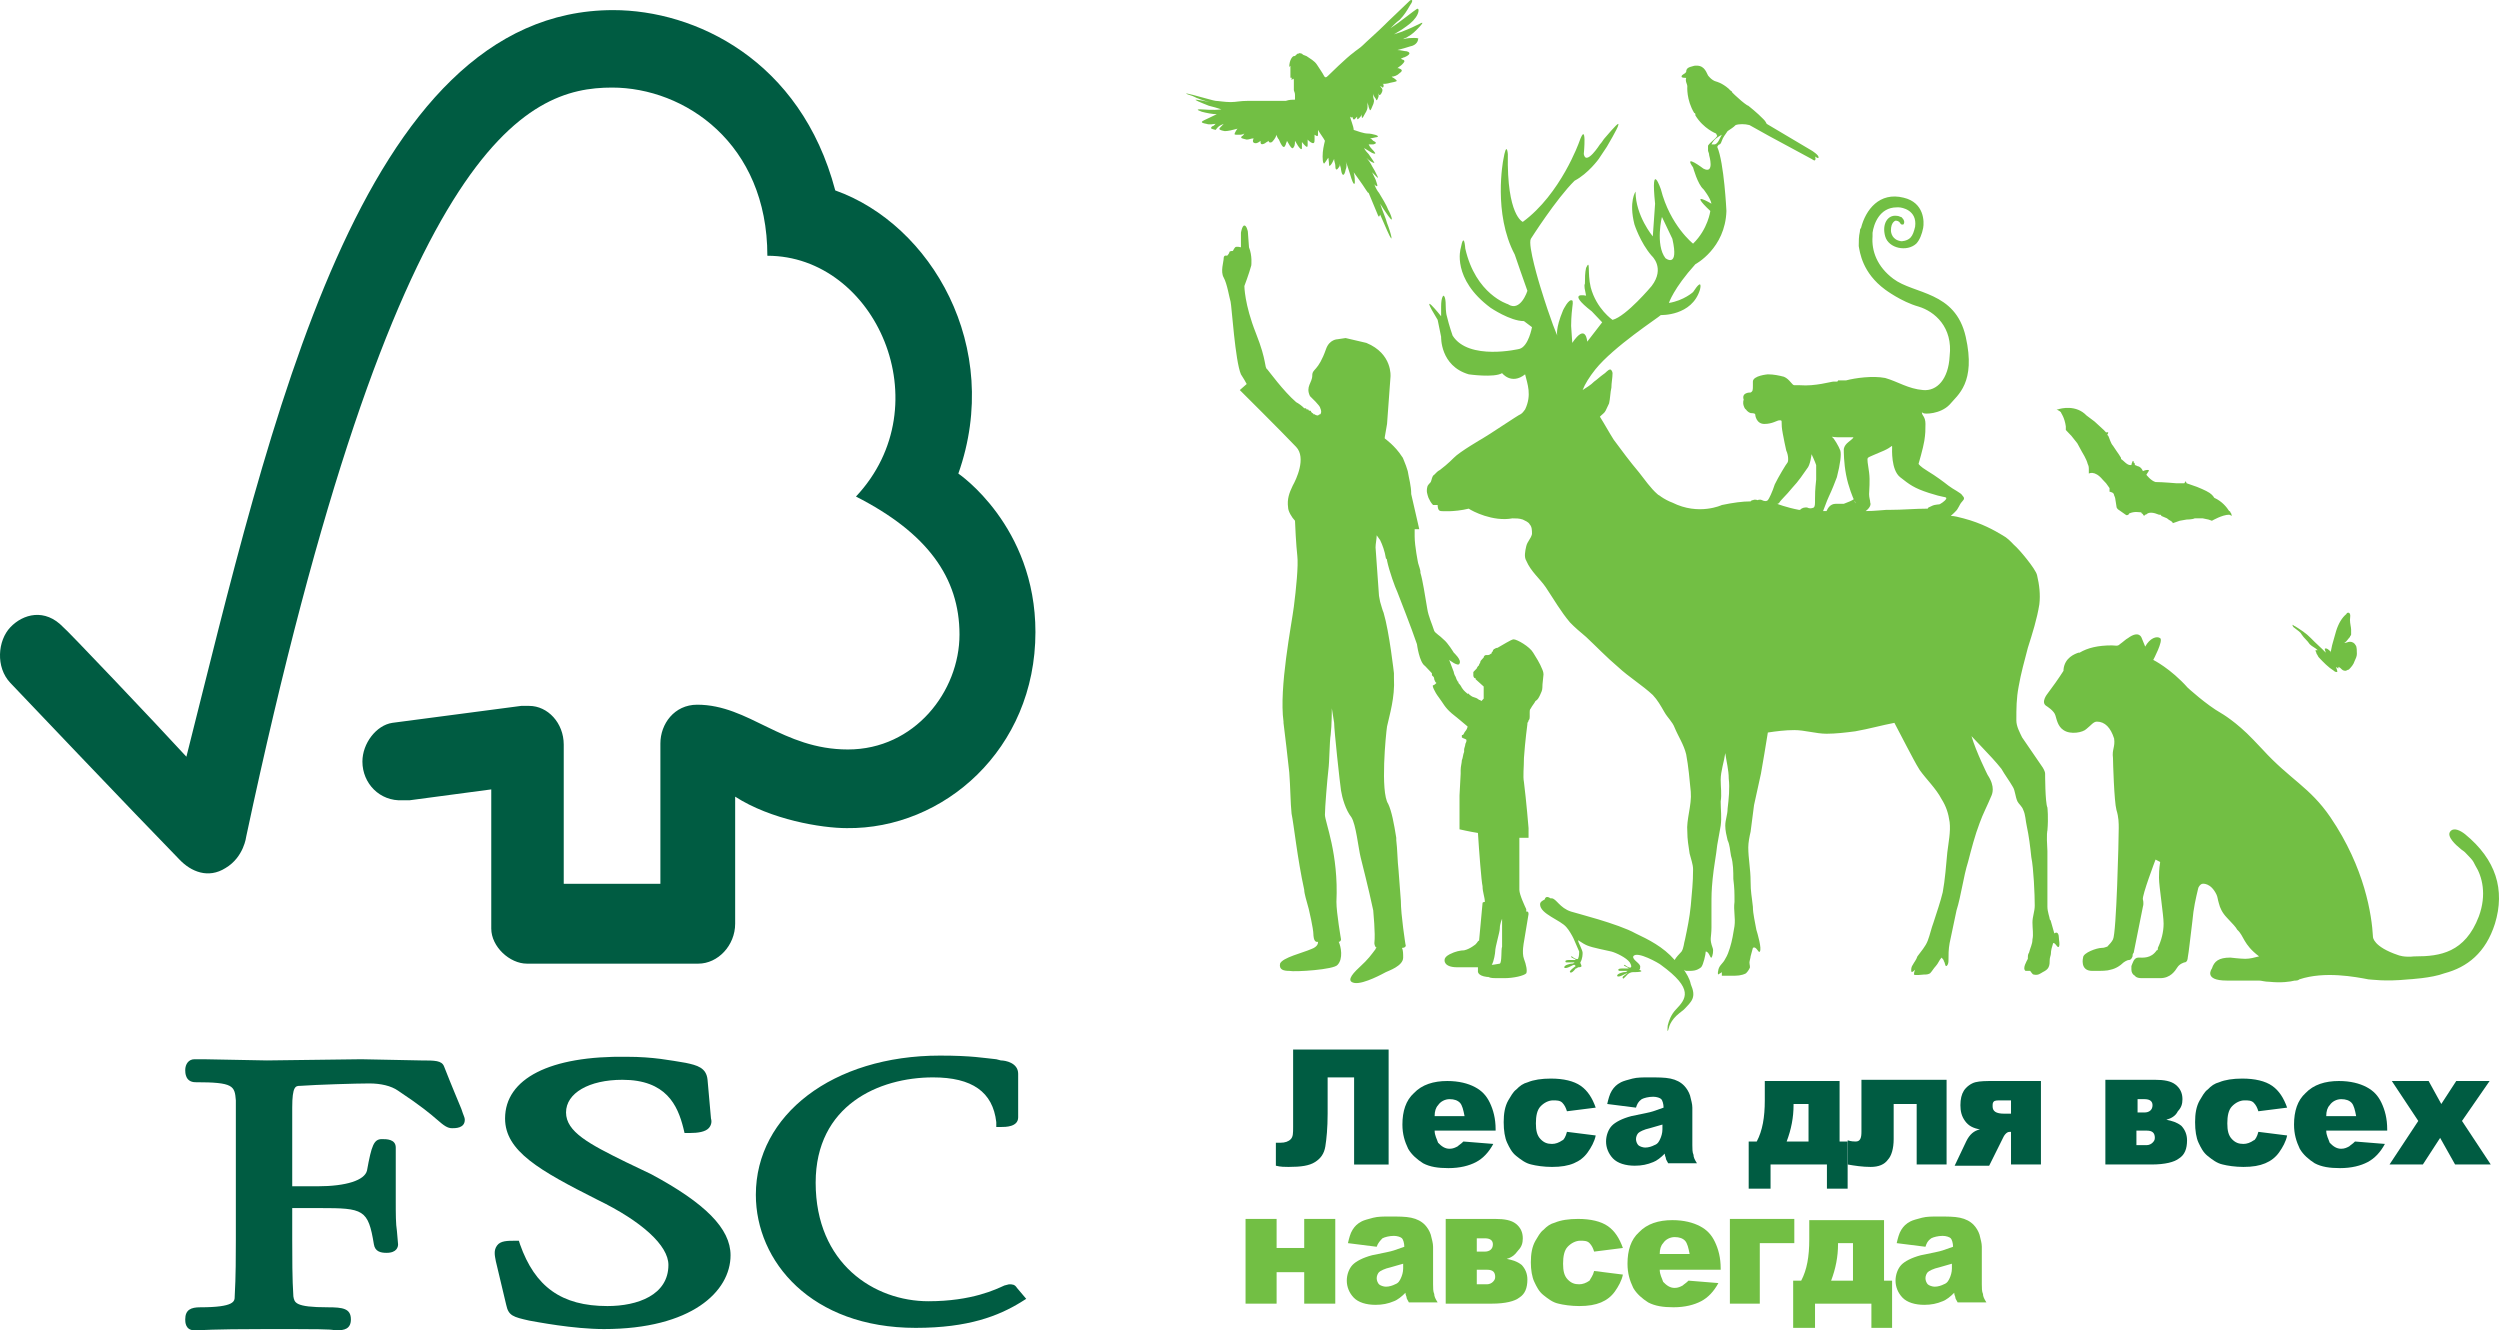<?xml version="1.0" encoding="UTF-8"?> <svg xmlns="http://www.w3.org/2000/svg" width="109" height="58" viewBox="0 0 109 58" fill="none"> <path d="M26.736 0.441C15.701 0.441 11.788 18.485 8.127 32.993C6.823 31.569 2.81 27.348 2.76 27.348C1.957 26.504 1.004 26.768 0.452 27.348C-0.1 27.928 -0.2 29.089 0.452 29.775C0.502 29.828 5.92 35.526 7.826 37.478C8.327 38.005 9.08 38.322 9.832 37.847C10.635 37.372 10.735 36.475 10.735 36.475C17.206 6.087 22.974 3.818 26.686 3.818C29.846 3.818 33.457 6.245 33.457 11.151C38.172 11.151 41.082 17.641 37.32 21.65C40.43 23.233 41.834 25.185 41.834 27.665C41.834 30.144 39.878 32.677 36.969 32.677C34.109 32.677 32.655 30.725 30.398 30.725C29.395 30.725 28.793 31.569 28.793 32.413V38.533H24.579V32.466C24.579 31.516 23.877 30.777 23.074 30.777H22.723L17.105 31.516C16.403 31.622 15.801 32.413 15.801 33.204C15.801 34.154 16.553 34.945 17.557 34.892C17.657 34.892 17.858 34.892 17.858 34.892L21.419 34.418V40.485C21.419 41.276 22.222 42.015 22.974 42.015H30.448C31.3 42.015 32.053 41.224 32.053 40.274V34.734C33.608 35.737 35.815 36.106 36.918 36.106C41.132 36.159 45.145 32.677 45.145 27.559C45.145 22.916 41.784 20.648 41.784 20.648C43.74 15.108 40.58 9.78 36.417 8.302C34.912 2.604 30.297 0.441 26.736 0.441Z" fill="#005C42"></path> <path d="M22.021 48.767C22.021 50.191 23.526 51.035 26.034 52.302C27.99 53.251 29.143 54.306 29.143 55.151C29.143 56.47 27.789 56.944 26.485 56.944C24.479 56.944 23.325 56.1 22.673 54.254L22.623 54.096H22.472C22.121 54.096 21.82 54.096 21.67 54.306C21.519 54.517 21.569 54.729 21.619 54.992L22.071 56.892C22.171 57.367 22.372 57.419 23.074 57.578C23.375 57.63 24.98 57.947 26.334 57.947C30.147 57.947 31.852 56.311 31.852 54.729C31.852 53.568 30.749 52.46 28.391 51.194L27.288 50.666C25.682 49.875 24.679 49.347 24.679 48.503C24.679 47.659 25.682 47.079 27.137 47.079C29.043 47.079 29.545 48.187 29.796 49.189L29.846 49.4H30.046C30.448 49.4 30.749 49.347 30.899 49.189C30.999 49.083 31.049 48.925 30.999 48.767L30.849 47.079C30.799 46.551 30.398 46.446 29.896 46.34C29.244 46.234 28.491 46.076 27.338 46.076C23.977 46.023 22.021 47.026 22.021 48.767Z" fill="#005C42"></path> <path d="M32.955 52.092C32.955 54.993 35.363 57.895 39.927 57.895C42.235 57.895 43.539 57.367 44.492 56.787L44.743 56.629L44.341 56.154C44.241 55.996 44.141 55.996 43.99 55.996L43.79 56.048C43.438 56.207 42.385 56.734 40.479 56.734C38.121 56.734 35.563 55.099 35.563 51.564C35.563 48.188 38.322 46.974 40.68 46.974C42.385 46.974 43.288 47.607 43.438 48.926V49.137H43.639C43.84 49.137 44.392 49.137 44.392 48.715V46.816C44.392 46.341 43.84 46.235 43.639 46.235L43.438 46.183C42.887 46.13 42.385 46.024 40.981 46.024C36.316 46.024 32.955 48.61 32.955 52.092Z" fill="#005C42"></path> <path d="M15.751 46.183L11.637 46.235L8.879 46.183H8.477C8.227 46.183 8.076 46.394 8.076 46.657C8.076 46.763 8.076 47.185 8.528 47.185C10.183 47.185 10.233 47.343 10.283 47.976V48.398V50.192V54.044C10.283 54.677 10.283 55.679 10.233 56.523C10.233 56.734 10.233 56.998 8.728 56.998C8.327 56.998 8.076 57.104 8.076 57.526C8.076 57.631 8.076 58.001 8.477 58.001H8.578C8.728 58.001 9.23 57.948 11.487 57.948C13.945 57.948 14.396 57.948 14.597 58.001H14.697C14.998 58.001 15.299 57.948 15.299 57.526C15.299 57.051 14.948 56.998 14.296 56.998C12.841 56.998 12.841 56.787 12.791 56.523C12.741 55.785 12.741 54.782 12.741 54.044V52.672H13.945C15.851 52.672 16.052 52.725 16.302 54.255C16.352 54.571 16.603 54.624 16.854 54.624C17.306 54.624 17.356 54.36 17.356 54.255L17.306 53.674C17.255 53.358 17.255 52.936 17.255 52.355V50.034C17.255 49.665 16.854 49.665 16.654 49.665C16.302 49.665 16.202 49.928 16.001 51.036C15.901 51.458 15.099 51.722 13.845 51.722H12.741V48.293C12.741 47.343 12.892 47.343 13.092 47.343C13.794 47.291 15.55 47.238 16.102 47.238C16.603 47.238 17.055 47.343 17.356 47.554C18.309 48.187 18.76 48.557 19.061 48.821C19.362 49.084 19.513 49.19 19.713 49.19C19.864 49.19 20.265 49.19 20.265 48.821C20.265 48.715 20.215 48.662 20.114 48.346C19.964 47.976 19.713 47.396 19.362 46.499C19.262 46.235 18.961 46.235 18.359 46.235L15.751 46.183Z" fill="#005C42"></path> <path d="M60.544 50.773H59.039V46.974H57.885V48.557C57.885 49.19 57.835 49.665 57.785 49.981C57.735 50.298 57.584 50.509 57.333 50.667C57.083 50.825 56.731 50.878 56.18 50.878C56.029 50.878 55.829 50.878 55.628 50.825V49.823H55.829C56.029 49.823 56.18 49.77 56.28 49.665C56.38 49.559 56.38 49.401 56.38 49.137V45.761H60.544V50.773Z" fill="#005C42"></path> <path d="M65.209 49.295H62.55C62.55 49.506 62.65 49.664 62.7 49.822C62.851 49.981 63.001 50.086 63.202 50.086C63.352 50.086 63.453 50.033 63.553 49.981C63.603 49.928 63.704 49.875 63.804 49.77L65.108 49.875C64.907 50.245 64.657 50.508 64.356 50.667C64.055 50.825 63.654 50.93 63.152 50.93C62.7 50.93 62.349 50.878 62.048 50.719C61.798 50.561 61.547 50.35 61.396 50.086C61.246 49.77 61.145 49.453 61.145 49.031C61.145 48.451 61.296 47.976 61.647 47.659C61.998 47.29 62.5 47.132 63.102 47.132C63.603 47.132 64.005 47.237 64.306 47.396C64.606 47.554 64.807 47.765 64.958 48.081C65.108 48.398 65.209 48.767 65.209 49.242V49.295ZM63.854 48.662C63.804 48.398 63.754 48.187 63.654 48.081C63.553 47.976 63.403 47.923 63.202 47.923C63.001 47.923 62.801 48.029 62.7 48.187C62.6 48.292 62.55 48.451 62.55 48.662H63.854Z" fill="#005C42"></path> <path d="M68.319 49.348L69.573 49.506C69.523 49.77 69.373 50.034 69.222 50.245C69.072 50.456 68.871 50.614 68.62 50.719C68.37 50.825 68.069 50.878 67.667 50.878C67.316 50.878 66.965 50.825 66.764 50.772C66.514 50.719 66.313 50.561 66.112 50.403C65.912 50.245 65.811 50.034 65.711 49.823C65.611 49.611 65.561 49.295 65.561 48.926C65.561 48.556 65.611 48.24 65.761 47.976C65.862 47.818 65.962 47.607 66.112 47.501C66.263 47.343 66.413 47.237 66.614 47.185C66.865 47.079 67.216 47.026 67.617 47.026C68.169 47.026 68.62 47.132 68.921 47.343C69.222 47.554 69.423 47.87 69.573 48.293L68.319 48.451C68.269 48.293 68.219 48.187 68.119 48.081C68.018 47.976 67.868 47.976 67.717 47.976C67.517 47.976 67.316 48.081 67.166 48.24C67.015 48.398 66.965 48.662 66.965 48.978C66.965 49.295 67.015 49.506 67.166 49.664C67.316 49.823 67.467 49.875 67.667 49.875C67.818 49.875 67.968 49.823 68.119 49.717C68.169 49.717 68.269 49.559 68.319 49.348Z" fill="#005C42"></path> <path d="M71.329 48.293L70.075 48.134C70.125 47.923 70.175 47.712 70.275 47.554C70.376 47.396 70.476 47.29 70.677 47.185C70.777 47.132 70.977 47.079 71.178 47.026C71.379 46.974 71.629 46.974 71.88 46.974C72.282 46.974 72.583 46.974 72.833 47.026C73.084 47.079 73.285 47.185 73.435 47.343C73.536 47.449 73.636 47.607 73.686 47.765C73.736 47.976 73.786 48.134 73.786 48.293V49.928C73.786 50.086 73.786 50.245 73.837 50.35C73.837 50.456 73.887 50.561 73.987 50.719H72.733C72.683 50.614 72.633 50.561 72.633 50.508C72.633 50.456 72.583 50.403 72.583 50.297C72.432 50.456 72.231 50.614 72.081 50.667C71.83 50.772 71.579 50.825 71.278 50.825C70.877 50.825 70.526 50.719 70.325 50.508C70.125 50.297 70.024 50.034 70.024 49.77C70.024 49.506 70.125 49.242 70.275 49.084C70.426 48.926 70.727 48.767 71.128 48.662C71.629 48.556 71.93 48.504 72.081 48.451C72.231 48.398 72.382 48.345 72.532 48.293C72.532 48.134 72.482 47.976 72.432 47.923C72.382 47.87 72.231 47.818 72.081 47.818C71.88 47.818 71.68 47.87 71.579 47.923C71.429 48.029 71.379 48.134 71.329 48.293ZM72.482 49.031C72.282 49.084 72.131 49.137 71.93 49.19C71.68 49.242 71.479 49.348 71.429 49.401C71.379 49.453 71.329 49.559 71.329 49.664C71.329 49.77 71.379 49.875 71.429 49.928C71.479 49.981 71.629 50.034 71.73 50.034C71.88 50.034 72.031 49.981 72.131 49.928C72.282 49.875 72.332 49.77 72.382 49.664C72.432 49.559 72.482 49.401 72.482 49.242V49.031Z" fill="#005C42"></path> <path d="M80.557 51.827H79.654V50.772H77.196V51.827H76.243V49.77H76.594C76.845 49.295 76.945 48.715 76.945 47.976V47.132H80.206V49.77H80.557V51.827ZM78.852 49.77V48.134H78.199V48.187C78.199 48.715 78.099 49.242 77.898 49.77H78.852Z" fill="#005C42"></path> <path d="M84.921 50.772H83.567V48.134H82.564V49.664C82.564 50.086 82.464 50.403 82.313 50.561C82.163 50.772 81.912 50.878 81.561 50.878C81.21 50.878 80.859 50.825 80.558 50.772V49.717C80.708 49.77 80.859 49.77 80.909 49.77C81.109 49.77 81.159 49.611 81.159 49.348V47.079H84.871V50.772H84.921Z" fill="#005C42"></path> <path d="M89.035 50.772H87.68V49.348H87.63C87.53 49.348 87.48 49.4 87.43 49.453C87.379 49.506 87.329 49.611 87.279 49.717L86.728 50.825H85.223L85.724 49.77C85.875 49.453 86.075 49.295 86.326 49.242C86.025 49.189 85.825 49.084 85.674 48.873C85.524 48.662 85.474 48.451 85.474 48.187C85.474 47.923 85.524 47.712 85.624 47.554C85.724 47.396 85.925 47.237 86.126 47.185C86.326 47.132 86.627 47.132 86.928 47.132H88.985V50.772H89.035ZM87.68 48.556V47.976H87.279C87.079 47.976 86.978 47.976 86.928 48.029C86.878 48.081 86.878 48.134 86.878 48.24C86.878 48.451 87.028 48.556 87.379 48.556H87.68Z" fill="#005C42"></path> <path d="M94.452 48.82C94.703 48.873 94.904 48.926 95.105 49.084C95.255 49.242 95.355 49.453 95.355 49.717C95.355 50.086 95.255 50.35 95.004 50.508C94.803 50.667 94.402 50.772 93.8 50.772H91.794V47.079H93.951C94.352 47.079 94.653 47.132 94.854 47.29C95.054 47.448 95.155 47.659 95.155 47.923C95.155 48.134 95.105 48.292 94.954 48.451C94.854 48.662 94.653 48.767 94.452 48.82ZM93.148 48.504H93.499C93.7 48.504 93.85 48.398 93.85 48.187C93.85 48.029 93.75 47.923 93.499 47.923H93.198V48.504H93.148ZM93.148 49.928H93.6C93.7 49.928 93.8 49.875 93.85 49.822C93.901 49.77 93.951 49.717 93.951 49.611C93.951 49.401 93.85 49.295 93.6 49.295H93.148V49.928Z" fill="#005C42"></path> <path d="M98.465 49.348L99.719 49.506C99.669 49.77 99.518 50.034 99.368 50.245C99.217 50.456 99.017 50.614 98.766 50.719C98.515 50.825 98.214 50.878 97.813 50.878C97.462 50.878 97.111 50.825 96.91 50.772C96.659 50.719 96.458 50.561 96.258 50.403C96.057 50.245 95.957 50.034 95.856 49.823C95.756 49.611 95.706 49.295 95.706 48.926C95.706 48.556 95.756 48.24 95.907 47.976C96.007 47.818 96.107 47.607 96.258 47.501C96.408 47.343 96.559 47.237 96.759 47.185C97.01 47.079 97.361 47.026 97.763 47.026C98.314 47.026 98.766 47.132 99.067 47.343C99.368 47.554 99.568 47.87 99.719 48.293L98.465 48.451C98.415 48.293 98.365 48.187 98.264 48.081C98.164 47.976 98.013 47.976 97.863 47.976C97.662 47.976 97.462 48.081 97.311 48.24C97.161 48.398 97.111 48.662 97.111 48.978C97.111 49.295 97.161 49.506 97.311 49.664C97.462 49.823 97.612 49.875 97.813 49.875C97.963 49.875 98.114 49.823 98.264 49.717C98.314 49.717 98.415 49.559 98.465 49.348Z" fill="#005C42"></path> <path d="M104.082 49.295H101.424C101.424 49.506 101.524 49.664 101.574 49.822C101.725 49.981 101.875 50.086 102.076 50.086C102.227 50.086 102.327 50.033 102.427 49.981C102.477 49.928 102.578 49.875 102.678 49.77L103.982 49.875C103.782 50.245 103.531 50.508 103.23 50.667C102.929 50.825 102.528 50.93 102.026 50.93C101.574 50.93 101.223 50.878 100.922 50.719C100.672 50.561 100.421 50.35 100.27 50.086C100.12 49.77 100.02 49.453 100.02 49.031C100.02 48.451 100.17 47.976 100.521 47.659C100.872 47.29 101.374 47.132 101.976 47.132C102.477 47.132 102.879 47.237 103.18 47.396C103.481 47.554 103.681 47.765 103.832 48.081C103.982 48.398 104.082 48.767 104.082 49.242V49.295ZM102.728 48.662C102.678 48.398 102.628 48.187 102.528 48.081C102.427 47.976 102.277 47.923 102.076 47.923C101.875 47.923 101.675 48.029 101.574 48.187C101.474 48.292 101.424 48.451 101.424 48.662H102.728Z" fill="#005C42"></path> <path d="M104.283 47.132H105.888L106.44 48.134L107.092 47.132H108.547L107.343 48.873L108.597 50.772H107.042L106.39 49.611L105.637 50.772H104.183L105.437 48.873L104.283 47.132Z" fill="#005C42"></path> <path d="M58.218 56.839H56.864V55.467H55.66V56.839H54.306V53.145H55.66V54.412H56.864V53.145H58.218V56.839Z" fill="#72BF44"></path> <path d="M60.024 54.359L58.77 54.201C58.82 53.99 58.87 53.779 58.971 53.62C59.071 53.462 59.171 53.357 59.372 53.251C59.472 53.198 59.673 53.146 59.873 53.093C60.074 53.04 60.325 53.04 60.576 53.04C60.977 53.04 61.278 53.04 61.529 53.093C61.779 53.146 61.98 53.251 62.131 53.409C62.231 53.515 62.331 53.673 62.381 53.831C62.432 54.042 62.482 54.201 62.482 54.359V55.995C62.482 56.153 62.482 56.311 62.532 56.417C62.532 56.522 62.582 56.628 62.682 56.786H61.428C61.378 56.68 61.328 56.628 61.328 56.575C61.328 56.522 61.278 56.469 61.278 56.364C61.127 56.522 60.927 56.68 60.776 56.733C60.526 56.839 60.275 56.891 59.974 56.891C59.572 56.891 59.221 56.786 59.021 56.575C58.82 56.364 58.72 56.1 58.72 55.836C58.72 55.572 58.82 55.309 58.971 55.15C59.121 54.992 59.422 54.834 59.823 54.728C60.325 54.623 60.626 54.57 60.776 54.517C60.927 54.465 61.077 54.412 61.228 54.359C61.228 54.201 61.178 54.042 61.127 53.99C61.077 53.937 60.927 53.884 60.776 53.884C60.576 53.884 60.375 53.937 60.275 53.99C60.174 54.095 60.074 54.201 60.024 54.359ZM61.178 55.098C60.977 55.15 60.826 55.203 60.626 55.256C60.375 55.309 60.174 55.414 60.124 55.467C60.074 55.52 60.024 55.625 60.024 55.731C60.024 55.836 60.074 55.942 60.124 55.995C60.174 56.047 60.325 56.1 60.425 56.1C60.576 56.1 60.726 56.047 60.826 55.995C60.977 55.942 61.027 55.836 61.077 55.731C61.127 55.625 61.178 55.467 61.178 55.309V55.098Z" fill="#72BF44"></path> <path d="M65.692 54.886C65.942 54.939 66.143 54.992 66.344 55.15C66.494 55.309 66.594 55.52 66.594 55.783C66.594 56.153 66.494 56.416 66.243 56.575C66.043 56.733 65.641 56.839 65.04 56.839H63.033V53.145H65.19C65.591 53.145 65.892 53.198 66.093 53.356C66.294 53.515 66.394 53.726 66.394 53.99C66.394 54.201 66.344 54.359 66.193 54.517C66.043 54.728 65.892 54.834 65.692 54.886ZM64.388 54.57H64.739C64.939 54.57 65.09 54.465 65.09 54.253C65.09 54.095 64.989 53.99 64.739 53.99H64.388V54.57ZM64.388 55.995H64.839C64.939 55.995 65.04 55.942 65.09 55.889C65.14 55.836 65.19 55.783 65.19 55.678C65.19 55.467 65.09 55.361 64.839 55.361H64.388V55.995Z" fill="#72BF44"></path> <path d="M69.504 55.414L70.758 55.572C70.708 55.836 70.557 56.1 70.407 56.311C70.256 56.522 70.056 56.68 69.805 56.786C69.554 56.891 69.253 56.944 68.852 56.944C68.501 56.944 68.15 56.891 67.949 56.839C67.698 56.786 67.498 56.628 67.297 56.469C67.096 56.311 66.996 56.1 66.896 55.889C66.795 55.678 66.745 55.361 66.745 55.045C66.745 54.675 66.795 54.359 66.946 54.095C67.046 53.937 67.146 53.726 67.297 53.62C67.447 53.462 67.598 53.356 67.799 53.304C68.049 53.198 68.4 53.145 68.802 53.145C69.353 53.145 69.805 53.251 70.106 53.462C70.407 53.673 70.607 53.99 70.758 54.412L69.504 54.57C69.454 54.412 69.404 54.306 69.303 54.201C69.203 54.095 69.052 54.095 68.902 54.095C68.701 54.095 68.501 54.201 68.35 54.359C68.2 54.517 68.15 54.781 68.15 55.098C68.15 55.414 68.2 55.625 68.35 55.783C68.501 55.942 68.651 55.995 68.852 55.995C69.002 55.995 69.153 55.942 69.303 55.836C69.353 55.731 69.454 55.625 69.504 55.414Z" fill="#72BF44"></path> <path d="M75.022 55.361H72.364C72.364 55.572 72.464 55.731 72.514 55.889C72.664 56.047 72.815 56.153 73.016 56.153C73.166 56.153 73.266 56.1 73.367 56.047C73.417 55.994 73.517 55.942 73.618 55.836L74.922 55.942C74.721 56.311 74.47 56.575 74.169 56.733C73.868 56.891 73.467 56.997 72.965 56.997C72.514 56.997 72.163 56.944 71.862 56.786C71.611 56.627 71.36 56.416 71.21 56.153C71.059 55.836 70.959 55.52 70.959 55.097C70.959 54.517 71.109 54.042 71.461 53.726C71.812 53.356 72.313 53.198 72.915 53.198C73.417 53.198 73.818 53.304 74.119 53.462C74.42 53.62 74.621 53.831 74.771 54.148C74.922 54.464 75.022 54.834 75.022 55.309V55.361ZM73.668 54.675C73.618 54.412 73.567 54.201 73.467 54.095C73.367 53.99 73.216 53.937 73.016 53.937C72.815 53.937 72.614 54.042 72.514 54.201C72.414 54.306 72.364 54.464 72.364 54.675H73.668Z" fill="#72BF44"></path> <path d="M78.232 54.201H76.727V56.839H75.423V53.145H78.232V54.201Z" fill="#72BF44"></path> <path d="M82.495 57.894H81.593V56.839H79.135V57.894H78.182V55.836H78.533C78.784 55.361 78.884 54.781 78.884 54.042V53.198H82.144V55.836H82.495V57.894ZM80.79 55.836V54.201H80.138V54.253C80.138 54.781 80.038 55.309 79.837 55.836H80.79Z" fill="#72BF44"></path> <path d="M83.95 54.359L82.696 54.201C82.746 53.99 82.796 53.779 82.896 53.62C82.997 53.462 83.097 53.357 83.298 53.251C83.398 53.198 83.599 53.146 83.799 53.093C84 53.04 84.251 53.04 84.501 53.04C84.903 53.04 85.204 53.04 85.454 53.093C85.705 53.146 85.906 53.251 86.056 53.409C86.157 53.515 86.257 53.673 86.307 53.831C86.357 54.042 86.407 54.201 86.407 54.359V55.995C86.407 56.153 86.407 56.311 86.458 56.417C86.458 56.522 86.508 56.628 86.608 56.786H85.354C85.304 56.68 85.254 56.628 85.254 56.575C85.254 56.522 85.204 56.469 85.204 56.364C85.053 56.522 84.853 56.68 84.702 56.733C84.451 56.839 84.201 56.891 83.9 56.891C83.498 56.891 83.147 56.786 82.947 56.575C82.746 56.364 82.645 56.1 82.645 55.836C82.645 55.572 82.746 55.309 82.896 55.15C83.047 54.992 83.348 54.834 83.749 54.728C84.251 54.623 84.552 54.57 84.702 54.517C84.853 54.465 85.003 54.412 85.153 54.359C85.153 54.201 85.103 54.042 85.053 53.99C85.003 53.937 84.853 53.884 84.702 53.884C84.501 53.884 84.301 53.937 84.201 53.99C84.05 54.095 84 54.201 83.95 54.359ZM85.103 55.098C84.903 55.15 84.752 55.203 84.552 55.256C84.301 55.309 84.1 55.414 84.05 55.467C84 55.52 83.95 55.625 83.95 55.731C83.95 55.836 84 55.942 84.05 55.995C84.1 56.047 84.251 56.1 84.351 56.1C84.501 56.1 84.652 56.047 84.752 55.995C84.903 55.942 84.953 55.836 85.003 55.731C85.053 55.625 85.103 55.467 85.103 55.309V55.098Z" fill="#72BF44"></path> <path d="M100.352 27.664C100.453 27.823 100.603 27.928 100.703 28.086C100.804 28.192 100.954 28.245 101.055 28.35C101.004 28.35 100.954 28.35 100.954 28.35C100.954 28.403 101.004 28.456 101.004 28.509C101.055 28.561 101.055 28.614 101.105 28.667C101.305 28.878 101.506 29.089 101.757 29.247C101.807 29.3 101.857 29.3 101.907 29.3C101.907 29.194 101.857 29.142 101.857 29.089C101.907 29.089 101.907 29.142 101.957 29.142C101.957 29.089 101.957 29.036 101.907 29.036C101.957 29.089 102.008 29.089 102.058 29.142C102.108 29.194 102.158 29.247 102.258 29.247C102.309 29.247 102.359 29.194 102.409 29.194C102.509 29.089 102.61 28.983 102.66 28.825C102.71 28.72 102.76 28.614 102.76 28.509C102.76 28.403 102.76 28.192 102.71 28.139C102.66 28.034 102.559 27.981 102.459 27.981C102.359 27.981 102.309 28.034 102.208 28.034C102.309 27.981 102.359 27.875 102.459 27.77C102.459 27.717 102.509 27.717 102.509 27.664C102.509 27.612 102.509 27.506 102.509 27.453C102.509 27.348 102.459 27.189 102.459 27.031C102.459 26.926 102.509 26.767 102.409 26.715C102.359 26.715 102.309 26.715 102.309 26.767C102.108 26.926 101.957 27.189 101.857 27.506C101.807 27.664 101.757 27.875 101.707 28.034C101.657 28.192 101.657 28.297 101.606 28.456V28.403C101.406 28.192 101.356 28.297 101.356 28.297L101.406 28.456C101.205 28.245 100.954 28.034 100.754 27.823C100.553 27.612 100.302 27.453 100.051 27.295C100.001 27.295 100.001 27.242 99.951 27.242C99.951 27.295 100.001 27.348 100.001 27.348C100.202 27.506 100.302 27.559 100.352 27.664ZM107.475 36.369C107.274 36.211 106.973 36.053 106.823 36.264C106.673 36.475 107.074 36.844 107.274 37.003C107.325 37.055 107.425 37.108 107.475 37.161C107.475 37.161 107.525 37.214 107.626 37.319C107.626 37.319 107.626 37.319 107.676 37.372L107.726 37.425C107.826 37.53 107.876 37.636 107.927 37.741C108.227 38.216 108.428 39.007 108.077 39.957C107.475 41.54 106.372 41.698 105.318 41.698H105.268C104.817 41.751 104.566 41.645 104.566 41.645C103.462 41.276 103.462 40.854 103.462 40.854C103.412 39.904 103.111 37.847 101.606 35.631C100.703 34.312 99.851 33.995 98.647 32.676C98.496 32.518 98.346 32.36 98.246 32.254C97.493 31.463 96.841 31.094 96.841 31.094C96.189 30.724 95.386 29.986 95.386 29.986C94.634 29.142 93.882 28.772 93.882 28.772C93.882 28.772 94.333 27.928 94.183 27.823C94.032 27.717 93.731 27.823 93.531 28.192L93.38 27.823C93.38 27.823 93.28 27.453 92.778 27.823C92.678 27.875 92.578 27.981 92.427 28.086C92.327 28.192 92.227 28.139 92.076 28.139C91.474 28.139 91.023 28.245 90.671 28.456C90.671 28.456 90.671 28.456 90.621 28.456C90.471 28.509 90.019 28.667 89.969 29.194C89.969 29.194 89.969 29.194 89.969 29.247C89.769 29.564 89.468 29.986 89.267 30.25C89.267 30.25 88.966 30.619 89.217 30.777C89.217 30.777 89.568 30.988 89.618 31.199C89.668 31.357 89.719 31.674 89.969 31.832C90.27 32.043 90.822 31.938 90.972 31.779C91.173 31.621 91.273 31.463 91.424 31.463C91.775 31.463 92.026 31.727 92.176 32.202C92.227 32.571 92.076 32.676 92.126 33.046C92.126 33.204 92.176 34.945 92.277 35.314C92.377 35.631 92.377 35.895 92.377 36.106C92.377 36.581 92.277 40.696 92.126 40.959C92.076 41.065 91.976 41.17 91.875 41.276C91.825 41.276 91.775 41.329 91.625 41.329C91.424 41.329 90.822 41.54 90.822 41.751C90.822 41.751 90.671 42.331 91.223 42.331C91.273 42.331 91.273 42.331 91.324 42.331C91.625 42.331 91.875 42.331 92.026 42.278C92.277 42.226 92.477 42.067 92.527 42.015C92.578 41.962 92.728 41.856 92.828 41.856C92.929 41.856 92.979 41.698 92.979 41.698C92.979 41.645 92.979 41.593 93.029 41.54L93.43 39.535C93.481 39.377 93.43 39.218 93.43 39.218C93.38 39.06 93.982 37.477 93.982 37.477L94.183 37.583C94.132 37.899 94.132 38.111 94.132 38.269C94.132 38.48 94.183 38.849 94.233 39.271C94.283 39.693 94.333 40.062 94.333 40.274C94.333 40.643 94.233 41.012 94.082 41.329C94.082 41.329 94.082 41.329 94.082 41.382C94.082 41.382 94.082 41.434 94.032 41.434C93.781 41.804 93.43 41.751 93.23 41.751C93.029 41.751 92.979 42.015 92.929 42.12V42.173C92.929 42.226 92.929 42.226 92.929 42.278C92.929 42.384 92.979 42.489 93.079 42.542C93.079 42.542 93.129 42.648 93.38 42.648H93.932C93.982 42.648 93.982 42.648 93.982 42.648C94.032 42.648 94.032 42.648 94.082 42.648C94.082 42.648 94.082 42.648 94.132 42.648C94.132 42.648 94.132 42.648 94.183 42.648C94.634 42.648 94.835 42.331 94.935 42.173C95.035 42.015 95.236 41.962 95.236 41.962C95.386 41.962 95.386 41.751 95.386 41.751C95.437 41.487 95.487 40.959 95.587 40.168C95.637 39.588 95.738 39.166 95.838 38.744C95.838 38.691 95.938 38.532 96.039 38.532C96.039 38.532 96.39 38.48 96.641 39.007C96.691 39.113 96.691 39.218 96.741 39.377C96.791 39.588 96.891 39.799 97.092 40.01C97.343 40.274 97.493 40.432 97.543 40.537C97.844 40.801 97.794 41.17 98.496 41.698C98.296 41.751 98.095 41.804 97.894 41.804C97.694 41.804 97.243 41.751 97.243 41.751C96.741 41.751 96.54 41.909 96.44 42.226C96.44 42.226 96.039 42.753 97.092 42.753C97.142 42.753 97.192 42.753 97.243 42.753C97.543 42.753 97.945 42.753 98.496 42.753C98.597 42.753 98.747 42.806 98.948 42.806C99.45 42.859 99.851 42.806 100.051 42.753H100.102C100.202 42.753 100.252 42.7 100.252 42.7C101.356 42.331 102.71 42.595 103.262 42.7C103.362 42.7 103.964 42.806 105.017 42.7C105.017 42.7 106.02 42.648 106.572 42.437C107.575 42.173 108.378 41.54 108.779 40.274C109.231 38.796 108.829 37.477 107.475 36.369ZM89.869 18.01C89.869 18.01 90.019 18.221 90.07 18.59C90.07 18.643 90.07 18.748 90.07 18.748L90.32 19.012L90.571 19.328L90.772 19.698C90.772 19.698 90.972 20.014 91.023 20.225C91.073 20.331 91.073 20.384 91.073 20.436C91.073 20.489 91.073 20.595 91.073 20.648C91.073 20.648 91.324 20.489 91.675 20.911L91.775 21.017L91.825 21.07L91.976 21.281C91.976 21.281 91.976 21.386 91.976 21.439C91.976 21.439 92.026 21.439 92.126 21.492C92.126 21.492 92.176 21.544 92.176 21.597C92.227 21.703 92.227 21.755 92.227 21.755L92.277 22.072C92.277 22.177 92.377 22.23 92.377 22.23L92.678 22.441C92.728 22.494 92.828 22.441 92.828 22.389C93.079 22.283 93.23 22.336 93.33 22.336C93.33 22.336 93.38 22.336 93.38 22.389C93.43 22.389 93.43 22.441 93.481 22.494C93.481 22.494 93.481 22.494 93.531 22.441C93.531 22.441 93.581 22.441 93.631 22.389C93.731 22.336 93.882 22.336 94.132 22.441C94.132 22.441 94.132 22.441 94.183 22.441C94.183 22.441 94.233 22.441 94.233 22.494L94.484 22.6C94.484 22.6 94.534 22.652 94.634 22.705C94.734 22.758 94.734 22.811 94.734 22.811L94.885 22.758L95.035 22.705L95.336 22.652C95.336 22.652 95.587 22.652 95.688 22.6C95.788 22.6 96.039 22.6 96.039 22.6L96.289 22.652L96.44 22.705C96.44 22.705 96.891 22.441 97.192 22.441C97.243 22.441 97.343 22.547 97.293 22.441C97.293 22.441 97.293 22.389 97.243 22.336C97.243 22.283 97.192 22.283 97.192 22.283C97.092 22.125 96.891 21.861 96.54 21.703C96.54 21.703 96.49 21.597 96.34 21.492C96.189 21.386 95.788 21.228 95.788 21.228L95.336 21.07C95.286 20.911 95.286 21.017 95.236 21.07H95.136H95.035H94.885C94.885 21.07 94.283 21.017 93.982 21.017C93.781 20.964 93.581 20.7 93.581 20.7L93.681 20.542C93.681 20.542 93.731 20.489 93.631 20.489C93.531 20.489 93.43 20.542 93.43 20.542C93.43 20.542 93.38 20.384 93.23 20.331C93.18 20.331 93.129 20.278 93.079 20.278C93.079 20.225 93.079 20.173 93.029 20.173V20.12C93.029 20.12 92.979 20.067 92.979 20.12C92.979 20.12 92.929 20.225 92.929 20.278C92.879 20.278 92.879 20.278 92.879 20.278C92.728 20.278 92.578 20.067 92.477 20.014V19.962L92.377 19.803C92.377 19.803 92.227 19.592 92.126 19.434C92.026 19.328 91.976 19.117 91.925 19.012L91.875 18.959C91.976 18.801 91.875 18.854 91.825 18.854L91.725 18.748L91.324 18.379L90.972 18.115C90.521 17.64 89.869 17.799 89.719 17.851H89.668C89.769 17.904 89.869 17.957 89.869 18.01ZM53.353 5.4C53.302 5.453 53.202 5.559 53.202 5.559C53.152 5.611 53.102 5.664 53.403 5.717C53.553 5.717 53.754 5.664 53.955 5.611C53.904 5.664 53.854 5.77 53.854 5.77C53.804 5.875 53.804 5.875 54.005 5.875C54.105 5.875 54.155 5.875 54.255 5.822C54.205 5.875 54.205 5.928 54.155 5.928C54.055 6.033 54.155 6.033 54.356 6.086C54.456 6.086 54.556 6.033 54.657 6.033C54.607 6.139 54.607 6.245 54.757 6.245C54.807 6.245 54.908 6.192 54.958 6.139C54.958 6.245 54.958 6.35 55.158 6.245C55.209 6.192 55.259 6.192 55.309 6.139C55.309 6.192 55.359 6.245 55.459 6.192C55.51 6.139 55.61 6.033 55.66 5.875C55.66 5.928 55.71 6.033 55.76 6.086C55.961 6.561 56.011 6.403 56.061 6.297C56.061 6.245 56.111 6.192 56.111 6.139C56.312 6.508 56.362 6.508 56.412 6.403C56.462 6.35 56.462 6.192 56.462 6.139C56.663 6.508 56.764 6.561 56.764 6.456C56.764 6.403 56.764 6.297 56.764 6.192C57.014 6.508 57.014 6.403 57.014 6.297C57.014 6.245 57.014 6.139 57.014 6.086L57.064 6.139C57.315 6.35 57.315 6.192 57.315 6.086C57.315 6.033 57.315 5.981 57.315 5.875C57.466 5.981 57.466 5.928 57.466 5.822C57.466 5.77 57.466 5.717 57.466 5.664C57.516 5.77 57.717 6.033 57.767 6.139C57.717 6.35 57.666 6.561 57.666 6.825C57.666 7.089 57.717 7.194 57.767 7.089C57.817 7.036 57.867 6.93 57.917 6.878C57.967 7.194 57.917 7.3 58.017 7.194C58.068 7.141 58.118 7.036 58.168 6.93C58.168 7.036 58.218 7.141 58.218 7.194C58.218 7.405 58.268 7.458 58.369 7.3C58.419 7.247 58.419 7.194 58.419 7.141C58.419 7.247 58.469 7.3 58.469 7.405C58.519 7.722 58.619 7.669 58.669 7.405C58.72 7.3 58.72 7.141 58.669 7.036C58.72 7.141 58.77 7.3 58.87 7.616C59.021 8.144 59.071 8.038 59.071 7.933C59.071 7.88 59.071 7.669 59.021 7.511C59.171 7.722 59.372 7.986 59.572 8.302C59.623 8.355 59.623 8.408 59.673 8.408C59.773 8.671 59.923 8.988 60.024 9.252C60.124 9.516 60.124 9.463 60.174 9.357C60.275 9.568 60.375 9.832 60.475 10.043C60.826 10.835 60.626 10.096 60.475 9.727C60.425 9.516 60.275 9.199 60.174 8.882C60.275 9.041 60.375 9.199 60.526 9.41C60.826 9.832 60.626 9.304 60.526 9.146C60.475 8.988 60.224 8.566 60.124 8.408C60.074 8.355 59.974 8.197 59.923 8.038C59.923 8.038 59.923 8.038 59.974 8.091C60.124 8.197 60.024 7.986 59.974 7.827C59.923 7.722 59.873 7.616 59.823 7.511L59.873 7.563C60.174 7.88 60.074 7.722 60.024 7.616C59.974 7.511 59.923 7.405 59.823 7.247C59.773 7.141 59.673 6.983 59.572 6.878C59.673 6.983 59.823 7.089 59.873 7.089C60.024 7.194 59.773 6.878 59.673 6.719C59.623 6.667 59.522 6.561 59.472 6.456C59.572 6.508 59.723 6.614 59.823 6.667C60.074 6.772 59.923 6.614 59.823 6.508C59.773 6.456 59.723 6.403 59.673 6.297C59.723 6.297 59.823 6.297 59.873 6.297C60.074 6.245 59.974 6.192 59.873 6.139C59.823 6.086 59.773 6.033 59.723 6.033C59.823 6.033 59.974 5.981 60.024 5.981C60.224 5.928 59.823 5.822 59.623 5.822C59.472 5.822 59.171 5.717 59.021 5.664C59.021 5.506 58.87 5.189 58.87 5.084C58.92 5.137 58.971 5.137 58.971 5.084C58.971 5.189 59.021 5.242 59.071 5.189C59.121 5.137 59.121 5.137 59.171 5.084V5.137C59.171 5.189 59.171 5.242 59.272 5.137C59.322 5.084 59.372 5.031 59.372 4.978C59.372 5.031 59.372 5.031 59.372 5.084C59.372 5.189 59.422 5.137 59.472 5.031C59.522 4.926 59.623 4.82 59.623 4.662C59.623 4.556 59.623 4.503 59.623 4.451C59.623 4.503 59.673 4.609 59.673 4.662C59.723 4.767 59.723 4.926 59.823 4.662C59.923 4.451 59.923 4.398 59.873 4.24C59.873 4.187 59.873 4.134 59.873 4.081C59.873 4.134 59.923 4.24 59.974 4.292C60.024 4.398 60.024 4.398 60.074 4.292C60.124 4.187 60.124 4.134 60.074 4.029C60.074 4.081 60.124 4.081 60.124 4.134C60.174 4.187 60.275 4.029 60.275 3.923C60.275 3.87 60.224 3.818 60.174 3.765C60.224 3.765 60.224 3.765 60.275 3.818C60.325 3.818 60.325 3.765 60.325 3.712C60.325 3.712 60.325 3.659 60.275 3.659C60.325 3.659 60.475 3.659 60.626 3.607C60.877 3.554 60.977 3.554 60.826 3.448C60.776 3.396 60.726 3.396 60.676 3.343C60.776 3.343 60.927 3.29 61.027 3.185C61.178 3.079 61.127 3.026 60.977 2.973C60.977 2.973 60.977 2.973 60.927 2.973C60.977 2.921 61.077 2.868 61.127 2.815C61.228 2.71 61.278 2.657 61.178 2.604C61.127 2.604 61.077 2.551 61.077 2.551C61.127 2.551 61.178 2.499 61.228 2.499C61.478 2.393 61.529 2.288 61.328 2.235C61.228 2.235 61.077 2.182 60.927 2.182C61.127 2.129 61.328 2.077 61.478 2.024C61.779 1.971 61.83 1.76 61.83 1.707C61.88 1.655 61.729 1.655 61.629 1.655C61.529 1.655 61.378 1.655 61.178 1.707C61.228 1.655 61.328 1.655 61.378 1.602C61.579 1.496 61.729 1.338 61.83 1.232C61.93 1.127 62.131 0.916 61.93 1.021C61.729 1.127 61.378 1.285 61.228 1.338C61.127 1.391 60.927 1.444 60.776 1.496C60.877 1.444 61.027 1.338 61.127 1.285C61.428 1.074 61.579 0.969 61.729 0.758C61.88 0.547 61.88 0.336 61.779 0.388C61.679 0.441 61.027 0.969 60.626 1.232C60.726 1.127 60.877 0.969 61.027 0.863C61.228 0.652 61.328 0.494 61.478 0.23C61.629 0.019 61.579 -0.034 61.478 0.019C61.378 0.125 60.475 0.969 60.325 1.127C60.174 1.285 59.522 1.866 59.422 1.971C59.322 2.077 59.071 2.235 59.021 2.288C58.72 2.499 57.917 3.29 57.917 3.29C57.817 3.396 57.767 3.396 57.717 3.29C57.666 3.185 57.516 2.973 57.416 2.815C57.315 2.657 57.115 2.551 56.964 2.446C56.814 2.393 56.814 2.393 56.764 2.34C56.713 2.34 56.663 2.288 56.613 2.34C56.563 2.34 56.563 2.34 56.513 2.393C56.462 2.446 56.462 2.446 56.412 2.446C56.362 2.446 56.212 2.604 56.212 2.921C56.212 2.921 56.212 2.921 56.262 2.868C56.262 2.921 56.262 2.973 56.262 3.026C56.262 3.026 56.262 3.026 56.262 3.079C56.262 3.185 56.262 3.29 56.262 3.343C56.262 3.396 56.262 3.396 56.312 3.396C56.362 3.343 56.312 3.396 56.312 3.448C56.312 3.501 56.312 3.501 56.362 3.448C56.362 3.448 56.412 3.396 56.412 3.501C56.412 3.607 56.412 3.87 56.412 3.923C56.412 3.976 56.462 4.029 56.462 4.134C56.462 4.24 56.462 4.24 56.462 4.345C56.362 4.345 56.212 4.345 56.061 4.398H55.459C55.409 4.398 55.309 4.398 55.209 4.398C55.008 4.398 54.707 4.398 54.406 4.398C54.055 4.398 53.904 4.451 53.654 4.451C53.403 4.451 53.102 4.398 53.002 4.398C52.951 4.398 52.4 4.24 51.998 4.134C51.597 4.029 51.647 4.081 51.998 4.187C52.199 4.292 52.5 4.398 52.751 4.451C52.5 4.398 52.199 4.345 52.149 4.345C52.048 4.345 52.299 4.451 52.7 4.609C52.901 4.662 53.102 4.715 53.252 4.767C52.901 4.82 52.45 4.767 52.349 4.767C52.249 4.767 52.099 4.767 52.4 4.873C52.6 4.926 52.851 4.978 53.052 4.978C52.851 5.084 52.6 5.189 52.5 5.242C52.4 5.295 52.299 5.348 52.6 5.4C52.751 5.453 52.901 5.4 53.002 5.4C52.951 5.453 52.901 5.506 52.851 5.506C52.751 5.611 52.801 5.611 53.002 5.664C53.152 5.453 53.252 5.453 53.353 5.4ZM89.769 40.907C89.769 41.012 89.819 41.17 89.769 41.276C89.719 41.329 89.668 41.223 89.618 41.17C89.568 41.118 89.568 41.118 89.518 41.118C89.468 41.276 89.418 41.434 89.418 41.593C89.418 41.645 89.367 41.751 89.367 41.856C89.367 41.962 89.367 42.067 89.317 42.173C89.267 42.278 89.167 42.331 89.066 42.384C88.966 42.437 88.866 42.542 88.665 42.489C88.615 42.489 88.565 42.384 88.515 42.331C88.465 42.331 88.364 42.331 88.314 42.331C88.163 42.226 88.364 41.909 88.414 41.804C88.414 41.698 88.414 41.593 88.465 41.54C88.515 41.329 88.615 41.17 88.615 40.959C88.665 40.748 88.615 40.485 88.615 40.221C88.615 39.957 88.715 39.746 88.715 39.482C88.715 39.007 88.665 37.847 88.565 37.372C88.515 36.897 88.465 36.475 88.364 36C88.314 35.789 88.314 35.525 88.214 35.314C88.163 35.156 88.013 35.05 87.963 34.945C87.863 34.734 87.863 34.47 87.762 34.312C87.612 34.048 87.411 33.784 87.261 33.52C87.01 33.204 86.709 32.887 86.458 32.624C86.308 32.465 86.107 32.254 85.957 32.096C86.157 32.782 86.659 33.784 86.659 33.784C87.01 34.312 86.859 34.628 86.809 34.734C86.659 35.103 86.458 35.473 86.308 35.895C86.107 36.422 85.957 37.003 85.806 37.583C85.605 38.216 85.505 39.06 85.304 39.693C85.204 40.168 85.104 40.643 85.004 41.118C84.953 41.382 84.953 41.645 84.953 41.909C84.953 42.015 84.903 42.12 84.853 42.12C84.803 42.12 84.803 41.962 84.753 41.909C84.753 41.856 84.703 41.804 84.652 41.751C84.552 41.856 84.502 42.015 84.401 42.12C84.301 42.226 84.251 42.331 84.151 42.437C84.05 42.489 84 42.489 83.9 42.489C83.448 42.542 83.448 42.489 83.448 42.489C83.448 42.384 83.499 42.278 83.499 42.278H83.549H83.499C83.398 42.384 83.348 42.384 83.348 42.384C83.298 42.278 83.348 42.12 83.398 42.067C83.448 41.962 83.549 41.856 83.599 41.698C83.749 41.487 83.95 41.276 84.05 41.012C84.151 40.748 84.201 40.485 84.301 40.221C84.452 39.746 84.602 39.324 84.703 38.902C84.803 38.374 84.853 37.688 84.903 37.161C84.953 36.739 85.054 36.264 85.004 35.842C84.953 35.473 84.853 35.156 84.652 34.84C84.401 34.365 84 33.995 83.699 33.573C83.499 33.257 83.348 32.94 83.147 32.571C82.947 32.202 82.796 31.885 82.596 31.516C82.044 31.621 81.492 31.779 80.89 31.885C80.489 31.938 80.038 31.991 79.636 31.991C79.185 31.991 78.683 31.832 78.232 31.832C77.831 31.832 77.429 31.885 77.078 31.938C76.978 32.571 76.878 33.151 76.777 33.731C76.677 34.206 76.577 34.628 76.476 35.103C76.426 35.473 76.376 35.895 76.326 36.264C76.276 36.475 76.225 36.739 76.225 36.95C76.225 37.425 76.326 37.899 76.326 38.427C76.326 38.902 76.376 39.06 76.426 39.535C76.426 39.852 76.526 40.221 76.577 40.537C76.627 40.696 76.827 41.382 76.727 41.487C76.677 41.593 76.577 41.223 76.426 41.329C76.376 41.487 76.376 41.54 76.326 41.698C76.326 41.751 76.276 41.909 76.276 41.962C76.276 42.067 76.326 42.173 76.276 42.226C76.225 42.331 76.175 42.384 76.125 42.437C75.924 42.542 75.724 42.542 75.523 42.542C75.373 42.542 75.172 42.542 75.072 42.542C75.072 42.489 75.072 42.437 75.072 42.384C75.022 42.437 74.972 42.437 74.921 42.489C74.871 42.437 74.921 42.331 74.921 42.278C74.972 42.067 75.122 42.015 75.222 41.804C75.323 41.645 75.373 41.487 75.423 41.329C75.523 41.012 75.573 40.696 75.624 40.379C75.674 40.01 75.573 39.693 75.624 39.324C75.624 38.902 75.624 38.744 75.573 38.322C75.573 38.005 75.573 37.636 75.473 37.319C75.423 37.055 75.423 36.844 75.323 36.633C75.272 36.422 75.222 36.211 75.222 36C75.222 35.736 75.323 35.525 75.323 35.261C75.373 34.84 75.423 34.365 75.373 33.943C75.373 33.573 75.272 33.204 75.222 32.835C75.172 33.204 75.022 33.626 75.022 33.995C75.022 34.312 75.072 34.628 75.022 34.945C75.022 35.314 75.072 35.631 75.022 36C74.972 36.264 74.921 36.581 74.871 36.844C74.821 37.319 74.721 37.794 74.671 38.322C74.62 38.849 74.62 39.007 74.62 39.535C74.62 39.904 74.62 40.062 74.62 40.432C74.62 40.907 74.52 40.907 74.671 41.329C74.721 41.434 74.671 41.698 74.62 41.751C74.57 41.804 74.52 41.487 74.37 41.487C74.37 41.593 74.269 42.067 74.169 42.173C73.968 42.331 73.818 42.331 73.567 42.331C73.517 42.331 73.467 42.331 73.416 42.278C73.517 42.437 73.667 42.648 73.718 42.911C73.968 43.492 73.768 43.65 73.416 44.019L73.216 44.178C72.815 44.494 72.764 44.811 72.764 44.811C72.664 45.18 72.714 44.705 72.714 44.705C72.764 44.494 72.865 44.23 73.065 44.019C73.517 43.545 73.868 43.123 72.413 42.067C72.363 42.015 71.36 41.434 71.21 41.698C71.159 41.856 71.561 42.015 71.51 42.173C71.51 42.226 71.51 42.278 71.46 42.278C71.761 42.384 71.31 42.384 71.31 42.384C71.26 42.384 71.26 42.384 71.21 42.384C71.109 42.384 71.009 42.437 70.959 42.489C70.909 42.542 70.858 42.595 70.858 42.595C70.808 42.648 70.758 42.7 70.758 42.648C70.708 42.595 70.808 42.542 70.808 42.542C70.858 42.489 70.959 42.437 70.959 42.437C70.959 42.437 71.009 42.384 70.959 42.437C70.909 42.437 70.909 42.437 70.808 42.489C70.507 42.648 70.507 42.542 70.507 42.542C70.507 42.437 70.808 42.384 70.808 42.384C70.858 42.384 70.909 42.384 70.959 42.331C70.909 42.331 70.909 42.331 70.808 42.331C70.658 42.331 70.608 42.331 70.608 42.331C70.608 42.331 70.557 42.331 70.557 42.278C70.557 42.278 70.557 42.226 70.708 42.226C70.758 42.226 70.858 42.226 70.858 42.226C70.909 42.226 70.959 42.226 71.009 42.226C71.009 42.173 70.758 42.12 70.808 42.067C70.808 42.067 70.858 42.067 70.909 42.12C70.909 42.12 71.059 42.226 71.109 42.173C71.159 42.12 71.059 41.962 71.059 41.962C70.909 41.751 70.457 41.54 70.257 41.487C70.056 41.434 69.454 41.329 69.203 41.223C68.952 41.118 68.802 40.959 68.802 41.012C68.802 41.065 69.002 41.434 69.002 41.54C69.002 41.593 69.002 41.804 68.902 41.962C68.902 42.015 68.952 42.067 68.952 42.12C68.952 42.173 68.852 42.173 68.802 42.173C68.802 42.173 68.752 42.226 68.701 42.226C68.501 42.489 68.451 42.384 68.451 42.384C68.401 42.331 68.701 42.12 68.701 42.12C68.701 42.12 68.701 42.12 68.651 42.067C68.601 42.067 68.601 42.067 68.501 42.12C68.2 42.278 68.2 42.173 68.2 42.173C68.2 42.067 68.501 42.015 68.501 42.015C68.551 42.015 68.601 42.015 68.651 41.962C68.601 41.962 68.601 41.962 68.501 41.962C68.35 41.962 68.3 41.962 68.3 41.962C68.3 41.962 68.25 41.962 68.25 41.909C68.25 41.909 68.25 41.856 68.4 41.856C68.451 41.856 68.551 41.856 68.551 41.856C68.601 41.856 68.651 41.856 68.701 41.856C68.701 41.804 68.451 41.751 68.501 41.698C68.501 41.698 68.551 41.698 68.601 41.751C68.601 41.751 68.752 41.856 68.802 41.804C68.852 41.698 68.852 41.54 68.852 41.487C68.802 41.382 68.651 41.012 68.601 40.907C68.551 40.801 68.4 40.537 68.3 40.432C68.049 40.115 67.147 39.852 67.147 39.429C67.147 39.324 67.247 39.271 67.347 39.218C67.397 39.007 67.598 39.166 67.598 39.166C67.648 39.166 67.648 39.166 67.648 39.166C67.849 39.166 67.999 39.588 68.501 39.746C68.651 39.799 70.557 40.274 71.31 40.696C71.862 40.959 72.514 41.276 73.015 41.856C73.065 41.751 73.216 41.593 73.316 41.487C73.416 41.329 73.416 41.118 73.467 40.959C73.567 40.485 73.667 40.01 73.718 39.482C73.768 38.849 73.818 38.532 73.818 37.899C73.818 37.688 73.718 37.425 73.667 37.214C73.617 36.897 73.567 36.581 73.567 36.264C73.517 35.736 73.768 35.103 73.718 34.523C73.667 33.995 73.617 33.415 73.517 32.887C73.416 32.465 73.166 32.096 73.015 31.727C72.915 31.463 72.714 31.305 72.564 31.041C72.413 30.777 72.263 30.513 72.062 30.302C71.611 29.88 71.009 29.511 70.557 29.089C70.056 28.667 69.604 28.192 69.153 27.77C68.902 27.559 68.651 27.348 68.451 27.137C68.049 26.662 67.749 26.134 67.397 25.607C67.147 25.238 66.745 24.921 66.545 24.446C66.444 24.288 66.495 24.024 66.545 23.813C66.595 23.602 66.745 23.496 66.795 23.285C66.795 23.127 66.795 22.969 66.695 22.863C66.645 22.758 66.495 22.705 66.394 22.652C66.244 22.6 66.093 22.6 65.943 22.6C65.09 22.758 64.187 22.283 64.037 22.177C63.385 22.336 62.833 22.283 62.833 22.283C62.682 22.283 62.682 22.072 62.682 22.019C62.632 22.019 62.532 22.019 62.482 22.019C62.381 21.914 62.331 21.808 62.281 21.703C62.231 21.544 62.181 21.439 62.231 21.228C62.231 21.175 62.331 21.07 62.381 21.017C62.431 20.911 62.431 20.753 62.532 20.7C62.632 20.595 62.682 20.542 62.783 20.489C63.134 20.225 63.385 19.962 63.385 19.962C63.635 19.698 64.639 19.117 64.639 19.117C64.839 19.012 66.244 18.062 66.294 18.062C66.394 18.01 66.444 17.904 66.495 17.851C66.795 17.218 66.595 16.743 66.495 16.321C65.893 16.796 65.491 16.269 65.491 16.269C65.14 16.48 64.037 16.321 64.037 16.321C62.783 15.952 62.833 14.686 62.833 14.686L62.682 13.947C61.779 12.47 62.833 13.789 62.833 13.789C62.833 13.631 62.833 13.472 62.833 13.367C62.833 12.945 62.933 12.892 62.933 12.892C62.933 12.892 63.033 12.892 63.033 13.314C63.033 13.314 63.033 13.631 63.084 13.789C63.184 14.211 63.334 14.633 63.334 14.633C64.037 15.741 66.244 15.213 66.244 15.213C66.645 15.108 66.795 14.264 66.795 14.264L66.444 14C65.842 14 64.99 13.42 64.99 13.42C63.284 12.153 63.685 10.835 63.685 10.835C63.836 10.043 63.886 10.835 63.886 10.835C64.338 12.839 65.742 13.261 65.742 13.261C66.294 13.631 66.595 12.681 66.595 12.681C66.495 12.417 66.043 11.098 66.043 11.098C65.09 9.304 65.541 6.983 65.541 6.983C65.692 6.086 65.742 6.719 65.742 6.719C65.692 9.41 66.394 9.674 66.394 9.674C68.049 8.46 68.852 6.192 68.852 6.192C69.203 5.189 69.053 6.719 69.053 6.719C69.153 7.247 69.755 6.297 69.755 6.297C69.855 6.192 69.905 6.086 69.956 6.033C70.407 5.506 70.608 5.295 70.557 5.453C70.557 5.559 70.056 6.403 70.056 6.403C69.956 6.561 69.805 6.772 69.705 6.93C69.705 6.93 69.253 7.563 68.651 7.88C67.849 8.671 66.745 10.412 66.745 10.412C66.595 10.676 67.147 12.47 67.147 12.47C67.648 14.105 67.899 14.633 67.899 14.633C67.899 14.633 67.799 14.369 68.15 13.525C68.15 13.525 68.4 12.998 68.551 13.103C68.551 13.103 68.601 13.103 68.551 13.42C68.551 13.42 68.501 13.789 68.501 14.211L68.551 14.95C69.153 14.053 69.203 14.897 69.203 14.897L69.855 14.053L69.404 13.578C68.25 12.681 69.153 12.892 69.153 12.892C69.103 12.628 69.053 12.47 69.103 12.364C69.103 12.153 69.103 11.89 69.153 11.679C69.354 11.257 69.203 11.89 69.354 12.523C69.604 13.472 70.307 13.947 70.307 13.947C70.909 13.789 72.012 12.47 72.012 12.47C72.614 11.679 72.012 11.151 72.012 11.151C71.51 10.571 71.26 9.779 71.26 9.779C71.009 8.777 71.31 8.355 71.31 8.355C71.31 9.41 72.062 10.307 72.062 10.307L72.162 8.882C71.962 6.93 72.413 8.249 72.413 8.249C72.815 9.832 73.818 10.623 73.818 10.623C74.47 9.99 74.57 9.199 74.57 9.199C73.567 8.249 74.62 8.882 74.62 8.882C74.57 8.619 74.269 8.249 74.269 8.249C74.018 8.038 73.818 7.3 73.818 7.3C73.366 6.667 74.269 7.352 74.269 7.352C74.771 7.616 74.52 6.772 74.52 6.772C74.52 6.667 74.47 6.614 74.47 6.561C74.47 6.508 74.47 6.456 74.47 6.403V6.35C74.57 6.192 74.771 6.086 74.871 5.928C74.871 5.928 74.871 5.928 74.821 5.822C74.821 5.822 74.269 5.611 73.918 5.031C73.918 5.031 73.918 5.031 73.918 4.978C73.918 4.978 73.918 4.926 73.868 4.926C73.517 4.345 73.567 3.765 73.567 3.765C73.567 3.659 73.467 3.554 73.517 3.396C73.467 3.396 73.316 3.396 73.316 3.343C73.316 3.237 73.467 3.237 73.517 3.132C73.517 2.921 73.718 2.921 73.868 2.868C74.269 2.815 74.37 3.079 74.47 3.29C74.47 3.29 74.62 3.501 74.821 3.554C74.821 3.554 75.072 3.607 75.373 3.87C75.373 3.87 75.373 3.87 75.423 3.923C75.473 3.976 75.523 3.976 75.523 4.029C75.674 4.187 75.874 4.345 75.924 4.398C75.924 4.398 76.175 4.609 76.225 4.609C76.225 4.609 76.627 4.926 76.878 5.189L76.928 5.242C76.978 5.295 77.028 5.4 77.028 5.4L78.984 6.561C78.984 6.561 79.335 6.772 79.285 6.878C79.285 6.878 79.285 6.93 79.135 6.825C79.135 6.825 79.185 6.93 79.135 6.983C79.135 6.983 79.135 7.036 78.984 6.93L77.128 5.928C77.128 5.928 76.376 5.506 76.276 5.453C76.075 5.4 75.824 5.4 75.674 5.453C75.573 5.559 75.473 5.611 75.323 5.717C75.222 5.875 75.122 5.981 75.072 6.139C75.022 6.297 74.972 6.297 74.972 6.297C74.921 6.297 74.871 6.403 74.871 6.403C75.172 7.089 75.272 9.199 75.272 9.199C75.222 10.835 73.918 11.52 73.918 11.52C72.965 12.575 72.764 13.209 72.764 13.209C73.416 13.103 73.818 12.734 73.818 12.734C74.269 12.048 74.119 12.628 74.119 12.628C73.768 13.789 72.413 13.736 72.413 13.736C72.313 13.842 70.357 15.108 69.554 16.11C69.303 16.427 69.103 16.743 69.002 17.007C69.153 16.902 69.354 16.796 69.504 16.638C69.654 16.532 69.755 16.427 69.905 16.321C70.006 16.269 70.106 16.11 70.206 16.11C70.257 16.11 70.307 16.216 70.307 16.269C70.307 16.48 70.257 16.691 70.257 16.902C70.206 17.113 70.206 17.377 70.156 17.587C70.106 17.693 70.056 17.799 70.006 17.904C69.956 18.01 69.855 18.062 69.755 18.168C69.956 18.484 70.156 18.854 70.357 19.17C70.708 19.645 71.059 20.12 71.46 20.595C71.711 20.911 71.962 21.281 72.263 21.544C72.313 21.597 72.363 21.597 72.413 21.65C72.564 21.755 72.764 21.861 72.915 21.914C74.069 22.494 75.072 22.019 75.072 22.019C75.573 21.914 75.975 21.861 76.326 21.861C76.376 21.808 76.376 21.808 76.426 21.808C76.526 21.755 76.627 21.808 76.627 21.808C76.627 21.808 76.727 21.755 76.827 21.808C76.928 21.861 77.028 21.861 77.078 21.808C77.128 21.755 77.279 21.439 77.379 21.122C77.53 20.806 77.881 20.225 77.931 20.173C77.981 20.12 77.981 19.856 77.881 19.645C77.831 19.434 77.78 19.17 77.73 18.907C77.68 18.643 77.68 18.537 77.68 18.432C77.68 18.326 77.68 18.326 77.58 18.326C77.48 18.326 77.279 18.484 76.928 18.484C76.577 18.484 76.526 18.115 76.526 18.062C76.526 18.062 76.526 18.01 76.326 18.01C76.175 17.957 76.125 17.851 76.125 17.851C76.125 17.851 76.075 17.851 76.025 17.693C75.975 17.535 76.025 17.429 76.025 17.429C75.924 17.113 76.276 17.113 76.326 17.113C76.426 17.06 76.426 17.007 76.426 16.796C76.426 16.743 76.426 16.691 76.426 16.638C76.426 16.374 77.078 16.321 77.078 16.321C77.329 16.321 77.58 16.374 77.78 16.427C78.031 16.532 78.132 16.796 78.232 16.796C78.282 16.796 78.382 16.796 78.483 16.796C79.135 16.849 79.837 16.638 79.937 16.638C79.937 16.638 79.937 16.638 79.987 16.638H80.038H80.088C80.088 16.638 80.138 16.638 80.138 16.585H80.188H80.238C80.238 16.585 80.238 16.585 80.288 16.585C80.288 16.585 80.288 16.585 80.339 16.585C80.339 16.585 80.339 16.585 80.389 16.585C80.439 16.585 80.439 16.585 80.489 16.585C80.89 16.48 81.643 16.374 82.195 16.48C82.746 16.638 83.198 16.954 83.85 17.007C84.452 17.06 84.953 16.532 85.004 15.53C85.154 14.264 84.351 13.578 83.649 13.367C82.897 13.156 82.195 12.628 82.195 12.628C81.191 11.89 81.091 10.993 81.041 10.729C81.041 10.518 81.041 10.307 81.091 10.096C81.091 10.043 81.091 9.99 81.141 9.938C81.342 9.146 81.944 8.355 82.997 8.619C83.9 8.83 83.9 9.674 83.85 9.938C83.8 10.201 83.699 10.465 83.549 10.623C83.147 10.993 82.345 10.835 82.195 10.307C82.044 9.779 82.295 9.357 82.696 9.41C82.796 9.41 82.847 9.463 82.897 9.463C82.897 9.463 83.097 9.621 82.997 9.779C82.997 9.779 82.897 9.832 82.847 9.727C82.847 9.727 82.796 9.621 82.646 9.621C82.646 9.621 82.445 9.674 82.445 10.043C82.445 10.149 82.496 10.465 82.897 10.518C82.897 10.518 83.147 10.518 83.298 10.36C83.398 10.254 83.448 10.096 83.499 9.885C83.599 9.146 82.897 9.041 82.796 9.041C82.746 9.041 82.696 9.041 82.696 9.041C81.944 9.041 81.693 9.779 81.643 10.149V10.201C81.643 10.254 81.643 10.307 81.643 10.307C81.593 10.94 81.843 11.626 82.546 12.153C83.448 12.839 85.254 12.681 85.706 14.686C86.157 16.691 85.355 17.218 85.004 17.64C84.602 18.062 83.9 18.062 83.85 18.01C83.749 17.957 83.8 17.957 83.8 18.01C83.8 18.115 83.95 18.168 83.95 18.484C83.95 18.748 83.95 18.907 83.9 19.223C83.85 19.54 83.649 20.225 83.649 20.225C83.649 20.225 83.699 20.331 84.05 20.542C84.401 20.753 84.753 21.017 84.953 21.175C85.154 21.333 85.505 21.492 85.555 21.597C85.656 21.703 85.656 21.755 85.555 21.861C85.455 21.966 85.455 22.019 85.355 22.177C85.304 22.283 85.104 22.441 85.054 22.494C85.204 22.494 85.405 22.547 85.605 22.6C86.408 22.811 86.96 23.127 87.311 23.338C87.511 23.444 87.662 23.602 87.812 23.76C88.013 23.919 88.765 24.815 88.816 25.079C88.916 25.501 88.966 25.923 88.916 26.345C88.816 26.979 88.615 27.612 88.414 28.245C88.264 28.825 88.113 29.353 88.013 29.933C87.913 30.46 87.913 30.883 87.913 31.41C87.913 31.674 88.063 31.938 88.163 32.149L89.066 33.468C89.066 33.468 89.167 33.626 89.167 33.731C89.167 33.731 89.167 34.998 89.267 35.209C89.267 35.209 89.317 35.631 89.267 36.211C89.267 36.211 89.217 36.317 89.267 37.108C89.267 37.266 89.267 37.372 89.267 37.372V39.535C89.267 39.746 89.367 40.01 89.367 40.062C89.367 40.115 89.418 40.115 89.418 40.168C89.468 40.326 89.518 40.537 89.568 40.696C89.719 40.59 89.769 40.748 89.769 40.907ZM74.62 6.297C74.671 6.297 74.671 6.297 74.721 6.297C74.721 6.297 74.721 6.297 74.771 6.297C74.921 6.245 74.972 6.033 75.072 5.875C74.871 5.981 74.721 6.086 74.62 6.297ZM72.614 11.257C72.614 11.257 73.216 11.731 72.915 10.412L72.463 9.463C72.463 9.41 72.162 10.676 72.614 11.257ZM73.266 42.12C73.266 42.12 73.266 42.067 73.266 42.12C73.266 42.067 73.266 42.067 73.266 42.12C73.266 42.067 73.266 42.12 73.266 42.12ZM79.185 20.278C79.135 20.12 78.984 19.803 78.984 19.803C78.984 19.803 78.934 20.278 78.784 20.436C78.633 20.648 78.433 20.964 78.132 21.281C77.881 21.597 77.63 21.808 77.58 21.914C77.53 21.966 77.53 21.966 77.48 21.966C77.48 21.966 77.881 22.125 78.433 22.23C78.433 22.23 78.433 22.23 78.483 22.23C78.583 22.125 78.683 22.125 78.784 22.125C78.884 22.177 78.984 22.177 79.085 22.125C79.135 22.072 79.135 21.966 79.135 21.808V21.755C79.135 21.544 79.135 21.386 79.185 20.911C79.185 20.436 79.185 20.436 79.185 20.278ZM79.436 22.389C79.386 22.389 79.386 22.389 79.436 22.389C79.386 22.441 79.386 22.441 79.436 22.389C79.386 22.441 79.436 22.389 79.436 22.389ZM80.89 21.914C80.89 21.914 80.89 21.861 80.84 21.808C80.79 21.703 80.589 21.228 80.489 20.7C80.389 20.173 80.389 19.698 80.389 19.592C80.389 19.592 80.389 19.434 80.589 19.276C80.79 19.117 80.84 19.065 80.79 19.065C80.79 19.065 80.74 19.065 80.69 19.065C80.69 19.065 80.69 19.065 80.639 19.065H80.589C80.589 19.065 80.589 19.065 80.539 19.065H80.489C80.489 19.065 80.489 19.065 80.439 19.065C80.439 19.065 80.439 19.065 80.389 19.065C80.339 19.065 80.339 19.065 80.288 19.065H80.238H80.188C80.138 19.065 80.138 19.065 80.138 19.065C79.887 19.065 79.837 19.012 79.887 19.065C79.937 19.065 80.188 19.487 80.238 19.645C80.288 19.803 80.238 20.225 80.088 20.806C79.987 21.07 79.887 21.333 79.737 21.65C79.636 21.861 79.536 22.177 79.486 22.283C79.536 22.283 79.586 22.283 79.636 22.283C79.686 22.177 79.787 21.966 80.038 21.966C80.038 21.966 80.088 21.966 80.138 21.966C80.138 21.966 80.138 21.966 80.188 21.966H80.238H80.288H80.339C80.339 21.966 80.339 21.966 80.389 21.966C80.539 21.914 80.79 21.808 80.84 21.755C80.89 21.966 80.89 21.966 80.89 21.914ZM84.853 21.703C84.803 21.65 84.753 21.703 84.101 21.492C83.448 21.281 83.248 21.122 82.847 20.806C82.445 20.489 82.496 19.592 82.496 19.487C82.496 19.381 82.496 19.487 82.144 19.645C81.793 19.803 81.492 19.909 81.442 19.962C81.392 20.014 81.442 20.225 81.492 20.595C81.542 20.964 81.492 21.386 81.492 21.544C81.492 21.703 81.542 21.808 81.542 21.914C81.593 22.019 81.492 22.177 81.342 22.283C81.743 22.283 82.144 22.23 82.245 22.23C82.295 22.23 82.345 22.23 82.395 22.23C82.947 22.23 83.499 22.177 84.05 22.177C84.05 22.125 84.101 22.125 84.201 22.072C84.401 21.966 84.552 22.019 84.602 21.966C84.703 21.914 84.903 21.755 84.853 21.703ZM67.247 29.986C67.247 30.091 67.197 30.197 67.147 30.302C67.096 30.408 67.046 30.513 66.946 30.566C66.896 30.672 66.795 30.777 66.745 30.883C66.695 30.935 66.695 30.988 66.695 31.041C66.695 31.094 66.695 31.094 66.695 31.146C66.695 31.199 66.695 31.199 66.695 31.252C66.695 31.305 66.695 31.357 66.645 31.41C66.645 31.463 66.595 31.516 66.595 31.516V31.569C66.595 31.569 66.495 32.307 66.444 33.046C66.444 33.468 66.394 33.837 66.444 34.101C66.545 34.892 66.645 36.106 66.645 36.106V36.475V36.528C66.645 36.528 66.344 36.528 66.244 36.528C66.244 37.266 66.244 38.638 66.244 38.796C66.244 39.007 66.495 39.535 66.545 39.641C66.545 39.641 66.545 39.693 66.545 39.746H66.595C66.595 39.746 66.645 39.746 66.645 39.852L66.444 41.065C66.444 41.065 66.344 41.54 66.444 41.804C66.545 42.067 66.595 42.331 66.545 42.437C66.444 42.542 65.993 42.648 65.592 42.648C65.491 42.648 65.341 42.648 65.24 42.648C65.14 42.648 64.99 42.648 64.889 42.595H64.839C64.388 42.542 64.438 42.331 64.438 42.331V42.173H64.237C64.087 42.173 63.936 42.173 63.786 42.173H63.535C62.933 42.173 62.983 41.856 62.983 41.856C62.983 41.698 63.234 41.593 63.234 41.593C63.435 41.487 63.685 41.434 63.836 41.434C64.087 41.382 64.338 41.17 64.338 41.17C64.438 41.065 64.438 41.012 64.488 41.012L64.639 39.377C64.639 39.324 64.739 39.324 64.739 39.324C64.739 39.113 64.639 38.902 64.639 38.638C64.588 38.427 64.488 37.108 64.438 36.317C64.087 36.264 63.635 36.158 63.635 36.158V35.895V35.684V35.103V34.681L63.685 33.731C63.685 33.679 63.685 33.626 63.685 33.573C63.685 33.415 63.736 33.257 63.736 33.151C63.786 33.046 63.786 32.887 63.836 32.782C63.836 32.729 63.836 32.729 63.836 32.676C63.836 32.624 63.886 32.518 63.886 32.465C63.886 32.413 63.936 32.36 63.936 32.307V32.254C63.886 32.202 63.786 32.202 63.736 32.149V32.096C63.736 32.043 63.736 32.043 63.786 32.043C63.836 31.991 63.836 31.938 63.886 31.885C63.936 31.832 63.986 31.727 63.986 31.674C63.736 31.463 63.485 31.252 63.284 31.094C62.983 30.83 62.933 30.672 62.733 30.408C62.532 30.144 62.431 29.88 62.482 29.88C62.532 29.88 62.632 29.775 62.632 29.775C62.632 29.775 62.582 29.775 62.532 29.616C62.532 29.458 62.431 29.511 62.431 29.405V29.353L62.331 29.247L62.131 29.036C61.88 28.878 61.779 28.086 61.779 28.086C61.529 27.348 61.027 26.082 60.927 25.818C60.826 25.607 60.576 24.921 60.475 24.446C60.475 24.393 60.475 24.393 60.425 24.341C60.375 24.024 60.275 23.76 60.174 23.549L60.024 23.338C60.024 23.496 59.974 23.707 59.974 23.866L60.124 25.976L60.174 26.24C60.224 26.398 60.275 26.609 60.325 26.715C60.576 27.559 60.776 29.353 60.776 29.353C60.776 29.405 60.776 29.511 60.776 29.564C60.826 30.408 60.576 31.199 60.475 31.674C60.425 31.991 60.174 34.523 60.526 35.05C60.676 35.367 60.776 35.895 60.877 36.528C60.877 36.528 60.877 36.581 60.877 36.633C60.927 37.003 60.927 37.53 60.977 37.952C61.027 38.638 61.077 39.271 61.077 39.271C61.077 39.904 61.278 41.17 61.278 41.17C61.328 41.276 61.228 41.329 61.127 41.329C61.178 41.434 61.178 41.593 61.178 41.751C61.178 42.12 60.526 42.331 60.425 42.384C60.325 42.437 59.472 42.911 59.071 42.859C58.72 42.806 58.87 42.542 59.272 42.173C59.673 41.804 59.773 41.645 59.974 41.382C59.974 41.382 59.974 41.329 60.024 41.329C59.923 41.276 59.923 41.118 59.923 41.118C59.974 40.696 59.873 39.746 59.873 39.693C59.673 38.744 59.372 37.583 59.322 37.372C59.221 36.95 59.121 35.947 58.92 35.631C58.669 35.314 58.519 34.787 58.469 34.47C58.419 34.154 58.168 31.832 58.168 31.516C58.118 31.199 58.068 30.883 58.068 30.883C58.068 30.883 58.068 31.621 58.017 32.043C57.967 32.307 57.967 33.204 57.917 33.573C57.867 33.995 57.767 35.209 57.767 35.525C57.767 35.842 58.369 37.214 58.268 39.324C58.268 39.799 58.469 40.959 58.469 40.959C58.469 41.012 58.419 41.065 58.369 41.065C58.469 41.276 58.569 41.804 58.318 42.067C58.168 42.278 56.462 42.384 56.212 42.331C55.961 42.331 55.76 42.278 55.81 42.015C55.911 41.751 56.814 41.54 57.165 41.382C57.466 41.276 57.466 41.118 57.466 41.065H57.416C57.265 41.065 57.265 40.748 57.265 40.748C57.265 40.485 57.064 39.641 57.064 39.641C56.964 39.271 56.864 38.955 56.864 38.796C56.563 37.425 56.412 35.947 56.312 35.473C56.262 34.998 56.262 34.312 56.212 33.679C56.161 33.151 56.011 31.938 55.961 31.516C55.961 31.516 55.961 31.516 55.961 31.463C55.76 29.986 56.312 27.242 56.412 26.451C56.513 25.66 56.613 24.657 56.563 24.235C56.513 23.813 56.462 22.811 56.462 22.705C56.312 22.547 56.161 22.283 56.161 22.125C56.111 21.755 56.212 21.492 56.362 21.175C56.513 20.911 56.964 19.962 56.513 19.487C55.861 18.801 54.055 17.007 54.055 17.007L54.356 16.743C54.306 16.638 54.205 16.48 54.105 16.321C53.854 15.741 53.704 13.367 53.654 13.156C53.603 12.998 53.503 12.364 53.353 12.101C53.202 11.837 53.353 11.415 53.353 11.257C53.353 11.098 53.503 11.151 53.503 11.151C53.503 11.151 53.603 11.046 53.603 10.993C53.603 10.94 53.754 10.94 53.754 10.94C53.754 10.94 53.804 10.835 53.854 10.782C53.904 10.729 54.105 10.782 54.105 10.782V10.149C54.105 10.149 54.155 9.832 54.255 9.832C54.356 9.832 54.406 10.096 54.406 10.096L54.456 10.782C54.607 11.151 54.556 11.573 54.556 11.573C54.456 11.942 54.255 12.47 54.255 12.47C54.255 12.47 54.255 13.261 54.757 14.527C55.259 15.794 55.108 16.005 55.259 16.11C55.309 16.163 55.961 17.06 56.513 17.535C56.613 17.587 56.764 17.693 56.864 17.799C56.864 17.799 56.864 17.799 56.914 17.799C56.914 17.799 56.964 17.799 56.964 17.851C56.964 17.851 56.964 17.851 57.014 17.851C57.014 17.851 57.064 17.851 57.064 17.904C57.064 17.904 57.064 17.904 57.115 17.904C57.115 17.904 57.165 17.904 57.165 17.957L57.215 18.01C57.215 18.01 57.265 18.01 57.265 18.062C57.265 18.062 57.265 18.062 57.315 18.062C57.365 18.115 57.466 18.115 57.466 18.115C57.466 18.115 57.516 18.062 57.566 18.062C57.616 18.01 57.616 17.904 57.566 17.799C57.566 17.693 57.165 17.324 57.115 17.271C56.914 16.849 57.215 16.691 57.215 16.374C57.215 16.058 57.466 16.216 57.817 15.213C57.967 14.791 58.318 14.791 58.318 14.791L58.669 14.739L59.572 14.95C60.726 15.424 60.626 16.427 60.626 16.427L60.475 18.484L60.375 19.065V19.117C60.375 19.117 60.826 19.434 61.127 19.909C61.178 19.962 61.178 20.014 61.228 20.12C61.278 20.225 61.328 20.384 61.378 20.542C61.428 20.858 61.529 21.175 61.529 21.544L61.88 23.074H61.679C61.679 23.233 61.679 23.338 61.679 23.391C61.679 23.813 61.83 24.552 61.83 24.552C61.88 24.71 61.93 24.868 61.93 24.921C61.93 24.921 61.93 24.921 61.93 24.974C62.03 25.29 62.131 25.976 62.231 26.556C62.281 26.873 62.431 27.189 62.532 27.506C62.582 27.612 62.783 27.717 62.933 27.875C63.134 28.034 63.385 28.456 63.385 28.456C63.385 28.456 63.736 28.772 63.635 28.93C63.585 29.089 63.184 28.772 63.184 28.772L63.385 29.3C63.385 29.3 63.385 29.353 63.435 29.458C63.485 29.511 63.485 29.616 63.535 29.669C63.535 29.722 63.585 29.722 63.585 29.722C63.585 29.722 63.585 29.722 63.585 29.775C63.635 29.827 63.685 29.88 63.736 29.986C63.836 30.144 63.936 30.197 63.986 30.25C64.037 30.302 63.936 30.144 64.087 30.302C64.287 30.46 64.287 30.355 64.488 30.513C64.538 30.513 64.588 30.566 64.588 30.566L64.639 30.513L64.689 30.46V30.25V29.933L64.338 29.616C64.338 29.564 64.338 29.564 64.287 29.564C64.287 29.564 64.237 29.511 64.237 29.458C64.237 29.405 64.237 29.353 64.237 29.3L64.287 29.247C64.338 29.194 64.338 29.194 64.388 29.142C64.388 29.089 64.438 29.089 64.438 29.036C64.438 29.036 64.488 29.036 64.488 28.983C64.488 28.93 64.538 28.93 64.538 28.878C64.538 28.825 64.588 28.772 64.639 28.72L64.689 28.667C64.689 28.614 64.739 28.561 64.789 28.561H64.839C64.889 28.561 64.939 28.561 64.99 28.509C64.99 28.509 65.04 28.509 65.04 28.456C65.04 28.456 65.04 28.403 65.09 28.403C65.09 28.35 65.09 28.35 65.14 28.297C65.19 28.297 65.19 28.245 65.291 28.245C65.491 28.139 65.893 27.875 65.993 27.875C66.143 27.875 66.695 28.192 66.846 28.456C66.946 28.614 67.147 28.93 67.247 29.194C67.247 29.194 67.297 29.3 67.297 29.405C67.247 29.827 67.247 29.933 67.247 29.986ZM65.491 40.062C65.491 40.062 65.391 40.274 65.391 40.485C65.391 40.643 65.19 41.276 65.19 41.487C65.19 41.54 65.14 41.909 65.04 42.067C65.14 42.067 65.341 42.015 65.391 42.015C65.491 41.962 65.441 41.382 65.491 41.276C65.491 41.118 65.491 40.062 65.491 40.062Z" fill="#72BF44"></path> </svg> 